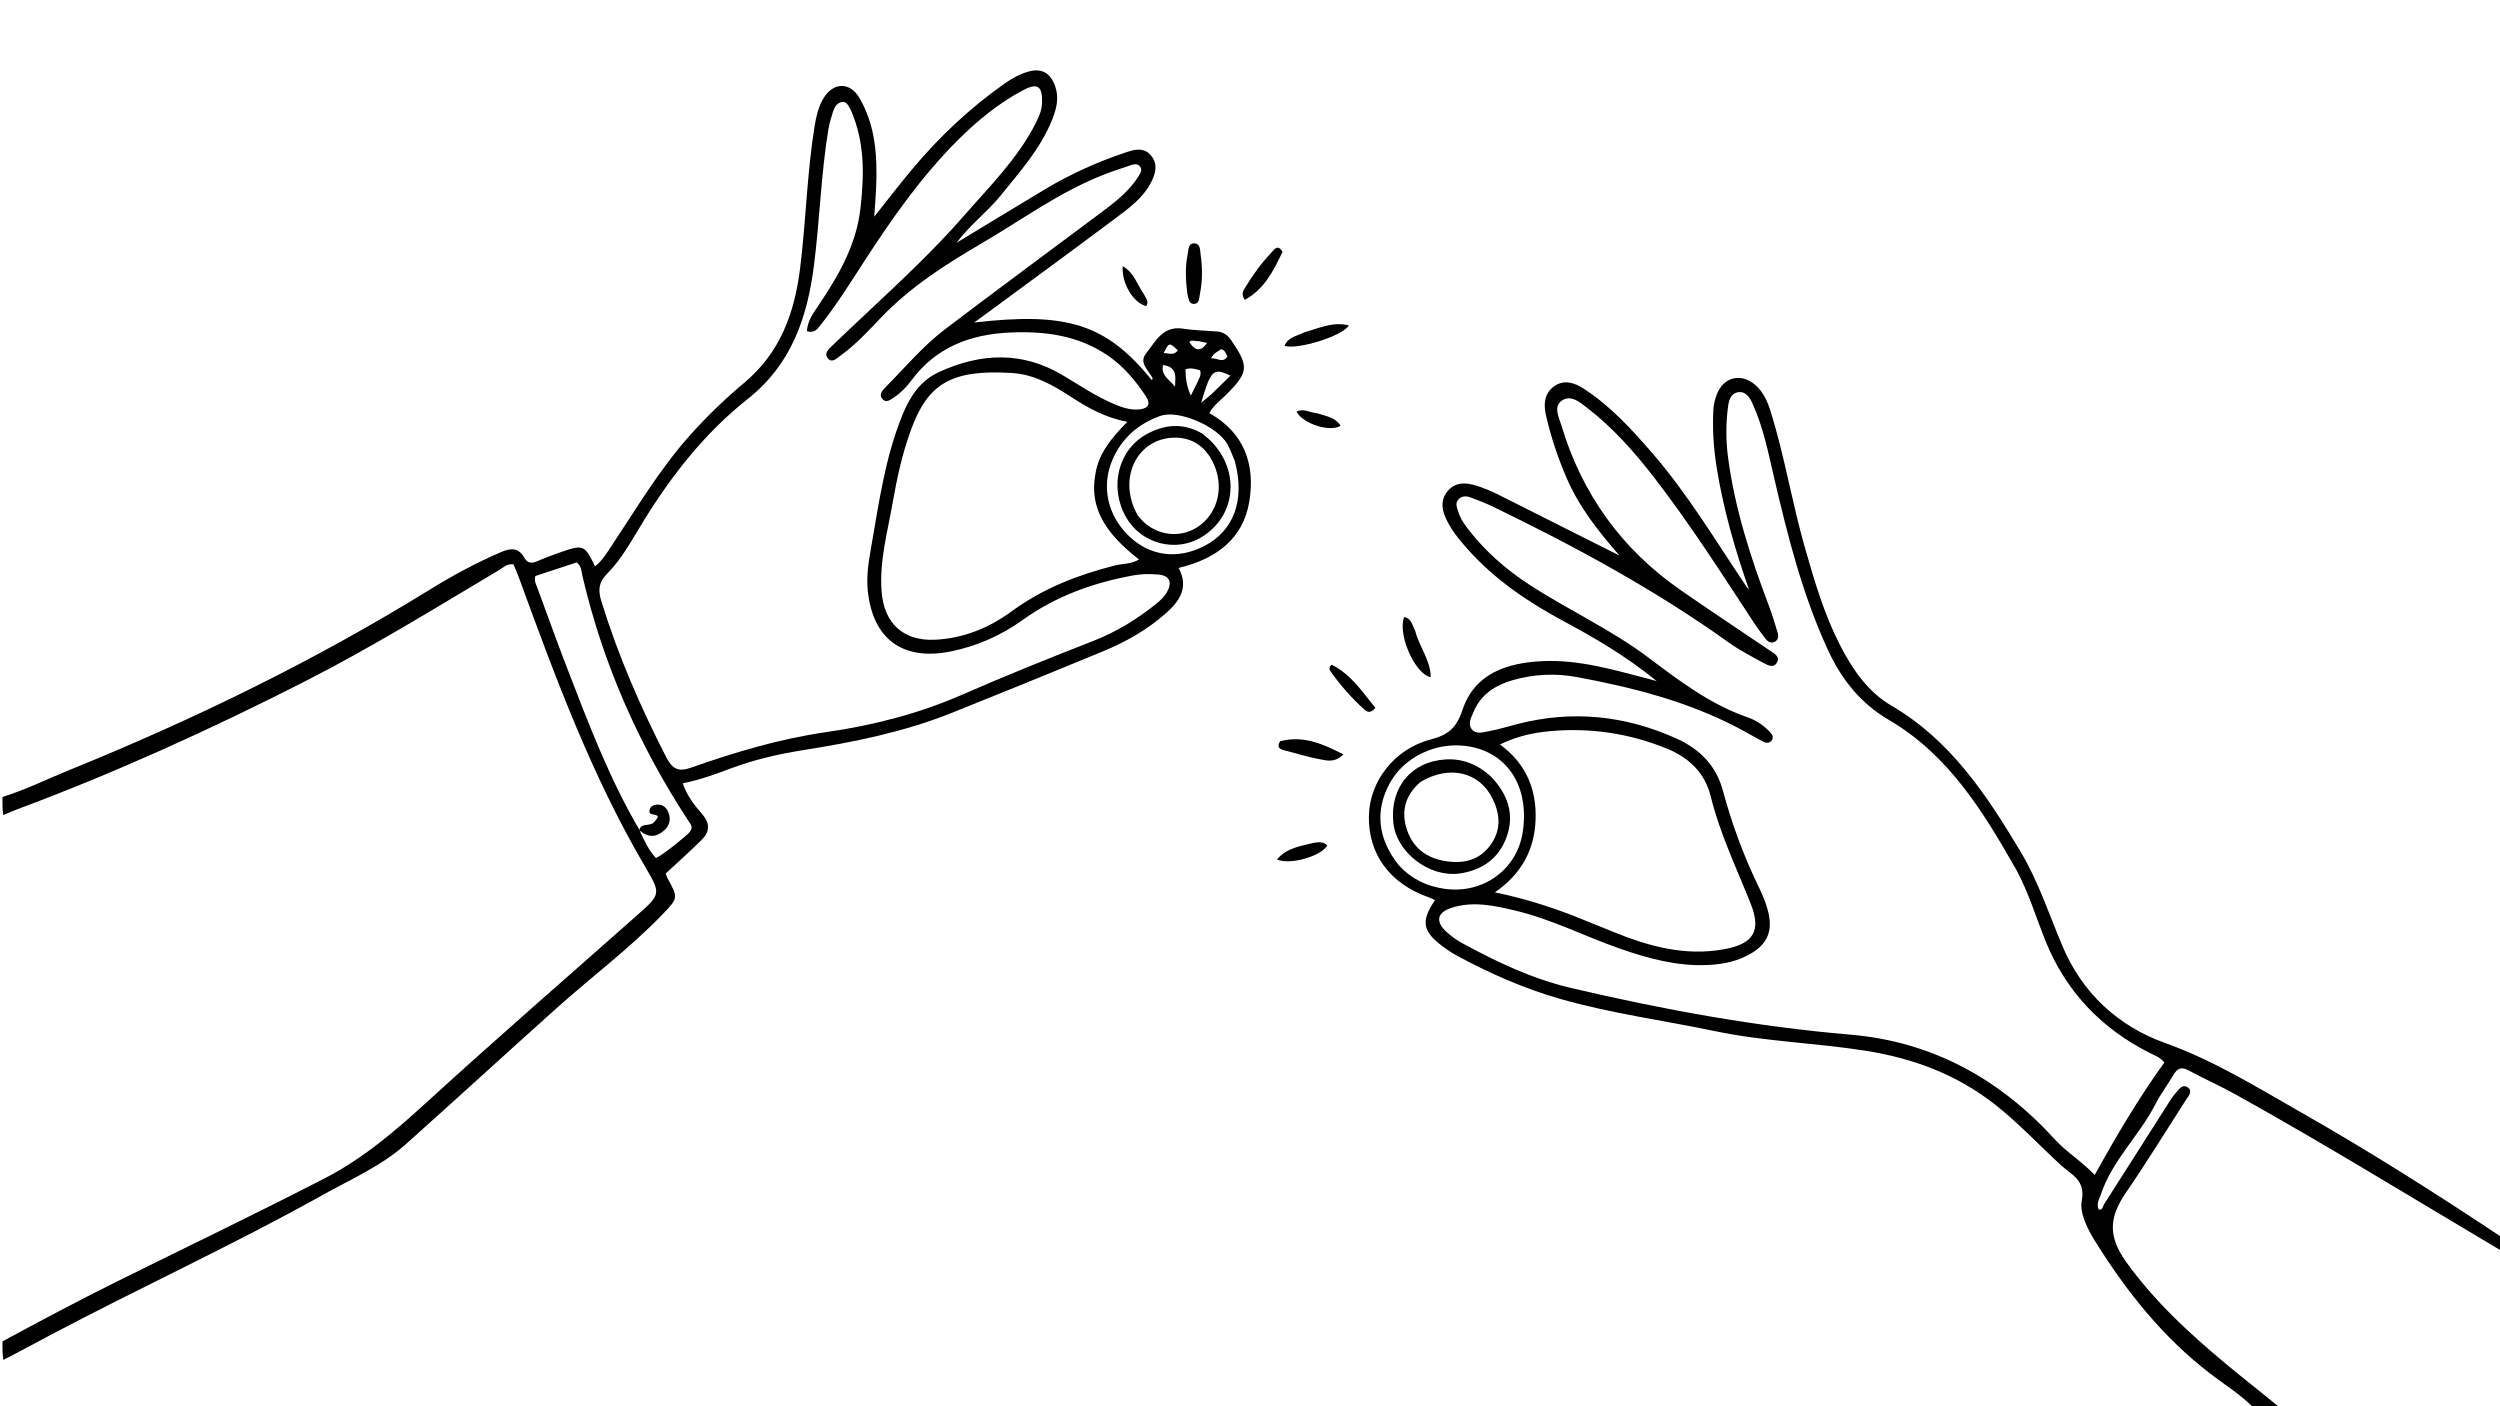<svg version="1.1" id="Layer_1" xmlns="http://www.w3.org/2000/svg" xmlns:xlink="http://www.w3.org/1999/xlink" x="0px" y="0px"
	 width="100%" viewBox="0 0 1024 576" enable-background="new 0 0 1024 576" xml:space="preserve">
<path fill="#000000" opacity="1" stroke="none" 
	d="
M1,549.444 
	C16.54,540.999 31.988,532.811 47.641,525.037 
	C76.13,510.89 104.824,497.166 133.1,482.577 
	C149.025,474.361 162.189,462.973 175.283,451.018 
	C203.446,425.303 232.264,400.304 260.812,375.011 
	C270.558,366.377 270.845,366.204 264.452,355.349 
	C242.427,317.958 227.479,277.504 212.689,236.966 
	C211.957,234.96 211.081,233.005 210.33,231.168 
	C207.68,230.762 206.251,232.409 204.598,233.394 
	C178.283,249.08 152.214,265.17 124.876,279.1 
	C86.561,298.623 47.493,316.403 7.191,331.436 
	C5.32,332.133 3.487,332.933 1.318,333.843 
	C1,331.629 1,329.259 1,326.444 
	C10.391,323.55 19.062,319.199 27.993,315.577 
	C79.177,294.816 128.718,270.734 175.767,241.681 
	C185.271,235.812 195.064,230.491 205.363,226.085 
	C209.353,224.378 212.438,224.364 214.721,228.371 
	C216.101,230.795 217.823,230.875 220.172,229.828 
	C223.21,228.475 226.35,227.338 229.491,226.234 
	C238.915,222.921 239.484,223.16 243.722,231.984 
	C246.825,229.539 248.717,226.241 250.777,223.147 
	C261.023,207.766 270.445,191.819 282.885,177.977 
	C289.701,170.393 297.05,163.296 304.803,156.818 
	C319.702,144.368 325.481,128.056 327.755,109.629 
	C330.14,90.308 330.549,70.793 333.682,51.556 
	C334.298,47.768 335.162,44.032 337.075,40.639 
	C340.98,33.712 348.014,33.276 352.016,40.113 
	C358.665,51.472 359.393,64.109 358.864,76.888 
	C358.712,80.54 358.392,84.184 358.088,88.764 
	C363.606,81.833 368.438,75.507 373.541,69.407 
	C384.708,56.06 397.287,44.203 411.549,34.179 
	C414.427,32.157 417.48,30.457 420.862,29.428 
	C426.463,27.723 430.191,29.708 432.174,35.256 
	C433.868,39.997 432.777,44.455 431.026,48.865 
	C426.264,60.86 417.776,70.29 409.818,80.15 
	C404.476,86.771 397.552,91.82 391.781,99.457 
	C404.446,91.794 416.22,84.621 428.042,77.53 
	C438.654,71.165 449.886,66.132 461.635,62.258 
	C465.072,61.124 468.585,60.374 471.345,63.574 
	C474.279,66.974 473.485,70.637 471.678,74.306 
	C468.294,81.177 462.2,85.423 456.371,89.794 
	C439.454,102.477 422.371,114.937 405.35,127.482 
	C403.373,128.94 401.382,130.379 399.014,132.107 
	C437.355,127.663 453.13,132.818 471.754,155.636 
	C471.895,155.437 472.2,155.163 472.149,155.048 
	C470.676,151.739 466.282,148.729 469.416,144.794 
	C473.27,139.955 476.237,133.309 484.56,134.621 
	C489.146,135.345 493.838,135.398 498.482,135.765 
	C500.979,135.962 502.799,137.184 504.224,139.258 
	C511.674,150.107 511.456,152.385 502.302,161.637 
	C500.006,163.958 497.173,165.838 495.348,169.223 
	C509.796,177.279 514.171,190.416 511.728,205.361 
	C509.193,220.873 497.954,228.998 482.777,232.618 
	C487.055,240.691 483.127,246.259 477.568,251.178 
	C470.007,257.87 461.318,262.838 452.047,266.677 
	C431.276,275.277 410.449,283.745 389.575,292.092 
	C370.131,299.867 349.733,303.968 329.144,307.225 
	C318.922,308.842 308.895,311.155 299.18,314.795 
	C292.967,317.124 286.739,319.445 279.69,320.826 
	C281.364,326.023 284.533,329.905 287.694,333.591 
	C291.047,337.502 290.605,340.85 287.32,344.087 
	C282.594,348.743 277.641,353.169 272.696,357.776 
	C272.935,358.446 273.075,359.101 273.384,359.663 
	C277.826,367.767 277.843,367.836 271.157,374.742 
	C257.796,388.542 242.394,400.037 228.125,412.809 
	C207.408,431.355 186.938,450.176 166.191,468.687 
	C156.147,477.649 143.759,482.981 132.148,489.469 
	C95.632,509.873 57.573,527.287 20.618,546.843 
	C14.294,550.19 8.019,553.63 1.361,557.013 
	C1,554.629 1,552.259 1,549.444 
M261.989,340.054 
	C261.989,340.054 262.173,340.33 262.331,340.976 
	C264.152,344.67 265.805,348.469 268.679,351.447 
	C271.249,350.402 281.115,342.492 282.52,340.784 
	C284.19,338.755 282.744,337.425 281.773,335.937 
	C261.578,305.005 246.869,271.711 238.513,235.666 
	C238.119,233.968 238.245,231.97 236.197,230.369 
	C230.659,232.189 224.891,234.086 219.281,235.93 
	C218.704,237.849 219.505,239.177 220.016,240.56 
	C224.116,251.636 228.087,262.763 232.342,273.779 
	C241.032,296.28 249.547,318.868 261.989,340.054 
M348.536,45.138 
	C347.574,43.648 347.011,41.373 344.729,41.798 
	C342.841,42.149 341.771,43.917 341.211,45.72 
	C340.472,48.099 339.715,50.501 339.309,52.95 
	C336.23,71.522 335.777,90.374 333.358,109.025 
	C330.598,130.302 324.052,149.353 306.349,163.35 
	C288.921,177.128 275.327,194.393 263.687,213.254 
	C259.055,220.758 254.916,228.702 248.665,235.001 
	C245.16,238.533 244.934,241.774 246.292,246.193 
	C253.119,268.403 262.327,289.575 272.927,310.222 
	C275.445,315.126 278,316.209 283.018,314.442 
	C301.095,308.078 319.423,302.6 338.472,299.865 
	C357.679,297.107 376.372,292.306 394.165,284.517 
	C411.871,276.766 429.785,269.557 447.789,262.539 
	C457.157,258.888 465.683,253.672 473.525,247.362 
	C475.218,245.999 476.832,244.564 477.931,242.641 
	C480.297,238.501 479.094,235.718 474.405,235.33 
	C471.112,235.057 467.688,235.048 464.452,235.635 
	C448.054,238.612 432.624,244.084 418.934,253.904 
	C410.025,260.295 400.198,264.649 389.408,266.83 
	C369.836,270.787 357.53,261.851 355.447,242.034 
	C354.832,236.18 355.723,230.401 356.73,224.673 
	C359.984,206.168 362.493,187.483 369.665,169.898 
	C372.71,162.431 376.969,155.901 384.517,152.43 
	C401.557,144.596 418.535,143.75 435.21,153.64 
	C441.94,157.632 448.421,162.068 455.639,165.196 
	C459.174,166.728 462.779,168.107 466.723,167.685 
	C470.447,167.288 471.414,165.405 469.338,162.281 
	C465.074,155.868 460.203,150.004 453.732,145.601 
	C441.549,137.311 427.885,135.554 413.622,136.207 
	C397.373,136.951 383.36,142.242 373.338,155.786 
	C371.343,158.482 369.04,160.886 366.224,162.742 
	C364.722,163.733 362.985,165.281 361.392,163.364 
	C359.873,161.534 361.458,159.878 362.723,158.599 
	C370.686,150.547 378.012,141.773 387.048,134.9 
	C407.998,118.965 429.207,103.37 450.289,87.608 
	C456.295,83.118 462.34,78.633 466.39,72.118 
	C467.059,71.041 467.945,69.737 467.081,68.398 
	C466.048,66.798 464.409,67.249 463.008,67.715 
	C459.061,69.028 455.107,70.345 451.246,71.886 
	C433.629,78.913 418.39,90.149 402.152,99.632 
	C387.151,108.392 372.658,117.656 360.575,130.395 
	C355.554,135.688 350.533,141.107 344.559,145.425 
	C342.913,146.615 340.861,149.014 339.01,146.682 
	C337.349,144.59 339.688,142.731 341.222,141.256 
	C345.906,136.755 350.648,132.313 355.382,127.863 
	C368.965,115.094 382.625,102.397 394.889,88.319 
	C405.374,76.282 416.846,64.997 424.192,50.519 
	C425.555,47.832 426.754,45.151 426.833,42.024 
	C427.005,35.154 424.948,33.783 418.828,37.067 
	C408.758,42.471 400.044,49.657 392.005,57.722 
	C377.334,72.442 365.486,89.319 354.222,106.675 
	C348.421,115.613 342.811,124.696 336.16,133.055 
	C334.866,134.681 333.636,136.633 330.507,135.658 
	C330.731,131.554 333.006,128.424 335.068,125.364 
	C343.394,113.012 350.779,100.461 352.473,85.074 
	C353.956,71.611 354.308,58.514 348.536,45.138 
M448.634,194.432 
	C449.909,185.708 455.375,179.295 461.75,172.79 
	C452.646,171.002 445.697,167.133 438.975,162.738 
	C431.538,157.876 423.775,153.396 414.741,152.801 
	C389.251,151.124 379.892,157.455 373.035,176.329 
	C369.55,185.923 367.409,195.803 365.658,205.792 
	C363.539,217.88 360.15,229.803 361.105,242.299 
	C362.105,255.381 370.026,262.671 383.065,262.032 
	C394.735,261.459 405.19,257.121 414.452,250.346 
	C427.202,241.018 441.467,235.475 456.592,231.636 
	C459.844,230.811 463.421,231.103 466.548,229.159 
	C451.92,217.879 446.358,207.352 448.634,194.432 
M505.763,188.803 
	C504.769,186.52 503.951,184.14 502.749,181.972 
	C498.674,174.624 482.747,167.748 475.394,170.321 
	C466.336,173.491 459.536,179.404 455.682,188.29 
	C450.932,199.242 453.696,211.339 462.627,219.775 
	C471.109,227.786 482.267,229.237 493.101,223.738 
	C505.342,217.525 510.102,204.892 505.763,188.803 
M496.164,161.514 
	C498.737,159.006 501.31,156.498 503.995,153.881 
	C496.838,150.409 495.971,151.675 491.991,164.982 
	C493.393,163.817 494.518,162.881 496.164,161.514 
M490.329,156.878 
	C490.958,155.235 492.271,153.753 491.539,151.67 
	C489.687,151.186 487.851,150.481 485.597,151.246 
	C485.561,154.8 486.056,158.181 487.759,162.055 
	C488.723,160.105 489.369,158.798 490.329,156.878 
M476.362,149.525 
	C475.39,154.035 479.346,155.623 481.287,158.411 
	C481.402,154.634 482.495,150.358 476.362,149.525 
M502.761,146.082 
	C502.14,144.958 501.925,143.516 500.229,143.006 
	C498.939,143.981 497.146,144.504 496.048,146.79 
	C498.669,146.513 500.694,148.941 502.761,146.082 
M482.45,143.495 
	C478.876,140.191 478.876,140.191 476.638,144.611 
	C478.703,144.59 480.758,145.835 482.45,143.495 
M490.746,139.675 
	C489.577,139.936 488.238,138.942 487.149,140.081 
	C489.395,143.687 491.702,144.31 494.446,140.461 
	C493.232,140.197 492.278,139.99 490.746,139.675 
z"/>
<path fill="#000000" opacity="1" stroke="none" 
	d="
M1025,512.572 
	C988.811,491.125 952.812,468.926 915.846,448.367 
	C909.451,444.81 902.737,441.83 896.287,438.367 
	C893.345,436.787 891.75,437.721 890.238,440.291 
	C887.876,444.306 885.014,448.05 882.908,452.186 
	C876.341,465.079 865.203,475.193 860.526,489.206 
	C859.86,491.202 858.539,493.134 859.682,495.449 
	C861.402,495.706 861.283,494.111 861.81,493.286 
	C870.95,478.979 880.052,464.648 889.176,450.332 
	C889.712,449.492 890.316,448.682 890.978,447.938 
	C892.374,446.369 893.849,443.787 896.155,445.43 
	C898.327,446.978 896.236,449.147 895.255,450.676 
	C887.168,463.286 879.305,476.078 870.847,488.4 
	C863.794,498.676 863.382,506.441 870.928,516.954 
	C882.378,532.907 896.443,545.854 911.261,558.256 
	C918.654,564.443 926.31,570.317 933.924,576.666 
	C930.639,577 927.277,577 923.458,577 
	C917.856,571.229 911.25,567.204 905.213,562.563 
	C885.876,547.699 871.041,529.06 858.258,508.562 
	C855.016,503.364 851.725,496.782 852.681,491.834 
	C854.334,483.272 848.448,481.186 844.339,477.419 
	C835.277,469.112 826.95,460.109 817.177,452.435 
	C801.282,439.955 783.413,433.398 763.855,430.338 
	C743.476,427.15 722.763,426.598 702.508,422.367 
	C681.343,417.947 659.842,415.097 639.008,409.132 
	C624.226,404.899 610.212,398.71 596.693,391.408 
	C594.795,390.383 592.978,389.173 591.24,387.89 
	C582.622,381.533 581.863,377.426 587.788,368.671 
	C586.867,368.266 586.01,367.822 585.109,367.504 
	C569.252,361.903 560.424,349.883 560.691,334.231 
	C560.929,320.244 570.988,306.827 585.845,302.944 
	C593.1,301.048 596.54,298.287 599.044,290.762 
	C604.032,275.772 617.324,271.491 631.763,270.805 
	C646.788,270.09 661.076,274.406 675.418,278.111 
	C676.022,278.267 676.622,278.439 678.596,278.979 
	C666.032,268.748 653.323,261.337 640.35,254.378 
	C625.708,246.522 612.143,237.31 601.016,224.802 
	C597.456,220.801 594.097,216.691 591.963,211.714 
	C590.326,207.895 590.291,204.145 593.119,200.933 
	C595.822,197.863 599.399,197.565 603.23,198.521 
	C607.637,199.621 611.677,201.583 615.695,203.598 
	C631.294,211.422 646.877,219.28 663.388,227.591 
	C654.472,217.408 646.747,207.522 641.709,195.836 
	C638.139,187.556 635.272,179.049 633.26,170.264 
	C632.244,165.831 632.388,161.42 636.322,158.415 
	C640.365,155.326 644.738,156.662 648.495,159.076 
	C659.547,166.179 668.336,175.825 676.832,185.647 
	C691.376,202.46 702.749,221.553 715.117,239.926 
	C715.444,240.411 715.768,240.897 716.329,241.262 
	C710.619,225.06 705.934,208.65 703.183,191.711 
	C701.896,183.784 701.368,175.83 701.788,167.829 
	C701.899,165.707 702.44,163.526 703.206,161.534 
	C705.955,154.386 713.163,152.635 718.947,157.66 
	C722.339,160.607 724.036,164.598 725.334,168.779 
	C731.012,187.07 734.044,206.026 739.318,224.42 
	C743.221,238.032 747.177,251.617 753.699,264.289 
	C758.81,274.218 765.039,283.374 774.816,289.095 
	C798.963,303.226 813.63,325.469 827.52,348.656 
	C834.874,360.931 839.253,374.371 844.727,387.397 
	C852.892,406.824 867.639,420.337 886.761,427.185 
	C906.771,434.352 924.432,445.332 942.583,455.665 
	C970.53,471.575 997.693,488.773 1024.734,506.792 
	C1025,508.714 1025,510.429 1025,512.572 
M825.99,356.459 
	C812.391,332.608 798.3,309.232 773.55,294.796 
	C762.118,288.128 754.235,278.206 748.705,266.198 
	C738.324,243.657 732.3,219.797 726.704,195.774 
	C724.291,185.41 722.237,174.91 717.767,165.15 
	C716.651,162.714 715.019,160.152 711.856,160.67 
	C708.957,161.144 708.159,163.896 707.825,166.405 
	C706.899,173.362 706.88,180.366 707.799,187.314 
	C710.567,208.245 716.989,228.186 724.432,247.845 
	C725.844,251.575 727.025,255.4 728.145,259.23 
	C728.511,260.482 728.459,261.989 727.073,262.793 
	C725.441,263.74 724.127,262.852 723.163,261.632 
	C721.513,259.544 719.938,257.386 718.476,255.162 
	C705.299,235.115 692.424,214.869 677.734,195.852 
	C669.549,185.256 660.758,175.278 650.133,167.079 
	C647.165,164.789 643.465,161.59 639.816,164.019 
	C636.141,166.465 638.515,170.836 639.512,174.16 
	C647.953,202.298 664.179,224.903 688.33,241.675 
	C700.502,250.129 712.872,258.299 725.146,266.606 
	C726.796,267.722 729.093,268.928 727.928,271.215 
	C726.564,273.893 724.049,272.481 722.254,271.502 
	C717.433,268.874 712.505,266.334 708.055,263.151 
	C677.722,241.447 645.073,223.793 611.595,207.57 
	C608.755,206.193 605.789,205.068 602.842,203.928 
	C601.098,203.253 599.23,202.87 597.646,204.28 
	C595.72,205.996 596.83,208.028 597.403,209.862 
	C598.31,212.762 600.117,215.193 601.981,217.551 
	C608.763,226.132 616.9,233.227 626.014,239.212 
	C642.03,249.73 659.646,257.671 675.009,269.208 
	C687.805,278.817 700.452,288.51 715.845,293.82 
	C719.093,294.941 722.135,296.918 724.613,299.462 
	C725.646,300.522 726.821,301.826 725.606,303.386 
	C724.621,304.651 723.158,304.291 721.943,303.647 
	C718.563,301.854 715.264,299.905 711.874,298.132 
	C691.128,287.281 668.751,281.572 645.919,277.332 
	C637.094,275.693 628.325,276.117 619.704,278.571 
	C612.526,280.614 606.597,284.364 603.574,291.593 
	C602.62,293.876 601.107,296.471 602.838,298.687 
	C604.603,300.949 607.557,299.91 609.904,299.482 
	C613.826,298.766 617.658,297.566 621.528,296.57 
	C644.015,290.78 665.77,293.015 686.837,302.578 
	C696.276,306.863 702.947,313.612 705.711,323.879 
	C709.269,337.094 713.945,349.901 719.883,362.247 
	C721.756,366.142 723.559,370.079 724.451,374.373 
	C725.908,381.386 723.945,386.31 717.887,390.137 
	C712.229,393.712 705.893,394.992 699.327,395.273 
	C686.773,395.809 674.926,392.55 663.229,388.457 
	C648.934,383.455 635.364,376.435 620.536,372.94 
	C612.1,370.951 603.574,369.063 594.916,371.721 
	C588.607,373.658 587.728,377.369 592.562,381.777 
	C594.514,383.556 596.741,385.131 599.062,386.394 
	C613.146,394.06 627.669,400.945 643.293,404.62 
	C681.056,413.502 719.145,420.499 757.891,423.791 
	C791.495,426.646 819.1,441.936 841.654,466.67 
	C846.583,472.076 852.867,475.805 857.989,481.274 
	C866.941,465.101 876.068,449.68 886.513,435.211 
	C884.811,433.047 882.69,432.368 880.787,431.414 
	C860.578,421.284 845.991,405.925 837.612,384.868 
	C833.92,375.589 831.063,365.974 825.99,356.459 
M644.335,375.045 
	C649.74,377.225 655.155,379.382 660.548,381.59 
	C675.213,387.594 690.137,391.759 706.24,388.798 
	C718.193,386.601 721.526,381.374 717.106,370.206 
	C711.351,355.665 704.492,341.553 700.731,326.263 
	C698.298,316.372 691.675,310.236 682.494,306.525 
	C667.236,300.357 651.352,297.999 635.018,299.473 
	C628.187,300.09 621.366,301.511 614.374,304.927 
	C625.232,312.859 629.413,323.505 628.98,335.749 
	C628.552,347.872 623.297,357.967 612.303,365.502 
	C623.814,367.905 633.815,370.999 644.335,375.045 
M573.016,354.468 
	C578.052,359.968 584.243,362.988 591.676,364.053 
	C607.293,366.291 621.302,356.339 623.69,340.959 
	C626.632,322.008 617.276,307.752 600.458,305.556 
	C588.036,303.935 575.293,310.058 569.443,320.46 
	C563.089,331.758 564.176,343.531 573.016,354.468 
z"/>
<path fill="#000000" opacity="1" stroke="none" 
	d="
M486.311,120.164 
	C485.635,114.473 485.394,109.198 486.501,103.96 
	C486.859,102.262 486.687,99.746 489.001,99.689 
	C491.762,99.62 491.515,102.479 491.763,104.216 
	C492.536,109.63 492.588,115.083 491.471,120.493 
	C491.144,122.077 491.346,124.265 489.287,124.457 
	C486.774,124.691 486.914,122.234 486.311,120.164 
z"/>
<path fill="#000000" opacity="1" stroke="none" 
	d="
M524.339,303.61 
	C533.967,301.121 541.758,304.692 550.261,309 
	C546.755,312.489 543.6,311.531 540.916,311.051 
	C535.878,310.151 530.961,308.574 525.987,307.306 
	C524.111,306.827 522.828,306.074 524.339,303.61 
z"/>
<path fill="#000000" opacity="1" stroke="none" 
	d="
M579.698,258.498 
	C581.359,265.087 586.005,270.388 586.014,277.389 
	C579.406,276.108 572.277,259.269 575.192,252.743 
	C578.167,253.331 578.44,256.097 579.698,258.498 
z"/>
<path fill="#000000" opacity="1" stroke="none" 
	d="
M534.321,136.1 
	C540.398,134.378 545.978,131.644 552.491,133.287 
	C549.979,137.692 531.127,143.423 526.177,141.637 
	C527.584,138.045 531.166,137.692 534.321,136.1 
z"/>
<path fill="#000000" opacity="1" stroke="none" 
	d="
M525.321,103.163 
	C521.57,111.015 517.799,118.521 509.865,122.812 
	C508.247,120.379 509.258,119.055 509.99,117.841 
	C513.09,112.7 516.599,107.835 520.73,103.477 
	C521.884,102.259 523.354,99.776 525.321,103.163 
z"/>
<path fill="#000000" opacity="1" stroke="none" 
	d="
M545.426,272.253 
	C553.584,276.331 558.079,283.57 563.363,289.907 
	C561.431,292.334 559.958,291.658 558.857,290.661 
	C553.684,285.977 549.094,280.751 545.041,275.069 
	C544.452,274.243 544.263,273.232 545.426,272.253 
z"/>
<path fill="#000000" opacity="1" stroke="none" 
	d="
M538.283,345.189 
	C540.517,344.837 542.299,344.76 543.652,346.363 
	C541.003,350.723 528.427,354.418 523.046,352.029 
	C527.069,347.265 532.626,346.573 538.283,345.189 
z"/>
<path fill="#000000" opacity="1" stroke="none" 
	d="
M539.476,169.275 
	C543.226,170.473 546.95,170.926 549.122,174.4 
	C544.696,177.133 533.713,173.576 531.039,168.643 
	C533.875,167.104 536.452,168.997 539.476,169.275 
z"/>
<path fill="#000000" opacity="1" stroke="none" 
	d="
M468.578,120.559 
	C469.408,122.319 470.736,123.662 469.473,125.401 
	C464.247,124.054 459.363,116.121 459.857,109.019 
	C464.576,111.685 465.738,116.57 468.578,120.559 
z"/>
<path fill="#000000" opacity="1" stroke="none" 
	d="
M261.892,339.92 
	C262.357,337.934 263.942,338.06 265.417,337.8 
	C267.577,337.418 267.562,337.334 269.475,334.75 
	C269.172,332.841 265.322,334.598 266.1,331.612 
	C266.428,330.35 267.44,329.78 268.689,329.613 
	C270.965,329.308 272.611,330.302 273.559,332.279 
	C274.934,335.148 274.439,337.938 272.156,340.033 
	C269.327,342.63 266.085,343.395 262.446,340.548 
	C262.173,340.33 261.989,340.054 261.892,339.92 
z"/>
<path fill="#000000" opacity="1" stroke="none" 
	d="
M492.27,177.486 
	C508.127,189.111 507.864,210.562 492.077,220.07 
	C481.514,226.431 467.455,222.709 461.271,211.913 
	C454.135,199.454 458.025,183.973 470.002,177.643 
	C477.203,173.836 484.562,173.133 492.27,177.486 
M466.132,211.285 
	C467.039,212.257 467.866,213.321 468.867,214.184 
	C475.317,219.744 484.263,220.264 491.019,215.525 
	C498.306,210.414 501.101,200.819 497.895,191.93 
	C494.731,183.159 488.301,178.683 479.781,179.319 
	C465.07,180.418 457.707,196.811 466.132,211.285 
z"/>
<path fill="#000000" opacity="1" stroke="none" 
	d="
M610.81,318.181 
	C617.592,325.396 620.437,333.508 617.158,342.697 
	C613.978,351.607 607.093,356.519 597.731,357.787 
	C585.42,359.454 572.01,349.152 570.721,337.126 
	C569.172,322.668 578.002,311.796 592.358,311.049 
	C599.248,310.69 605.408,313.197 610.81,318.181 
M581.826,320.275 
	C575.607,325.63 573.72,332.354 576.331,340.004 
	C579.166,348.311 585.657,352.183 594.108,352.973 
	C601.054,353.622 606.903,351.517 610.928,345.504 
	C614.98,339.451 614.354,333.19 611.317,327.051 
	C605.941,316.185 593.747,313.214 581.826,320.275 
z"/>
</svg>